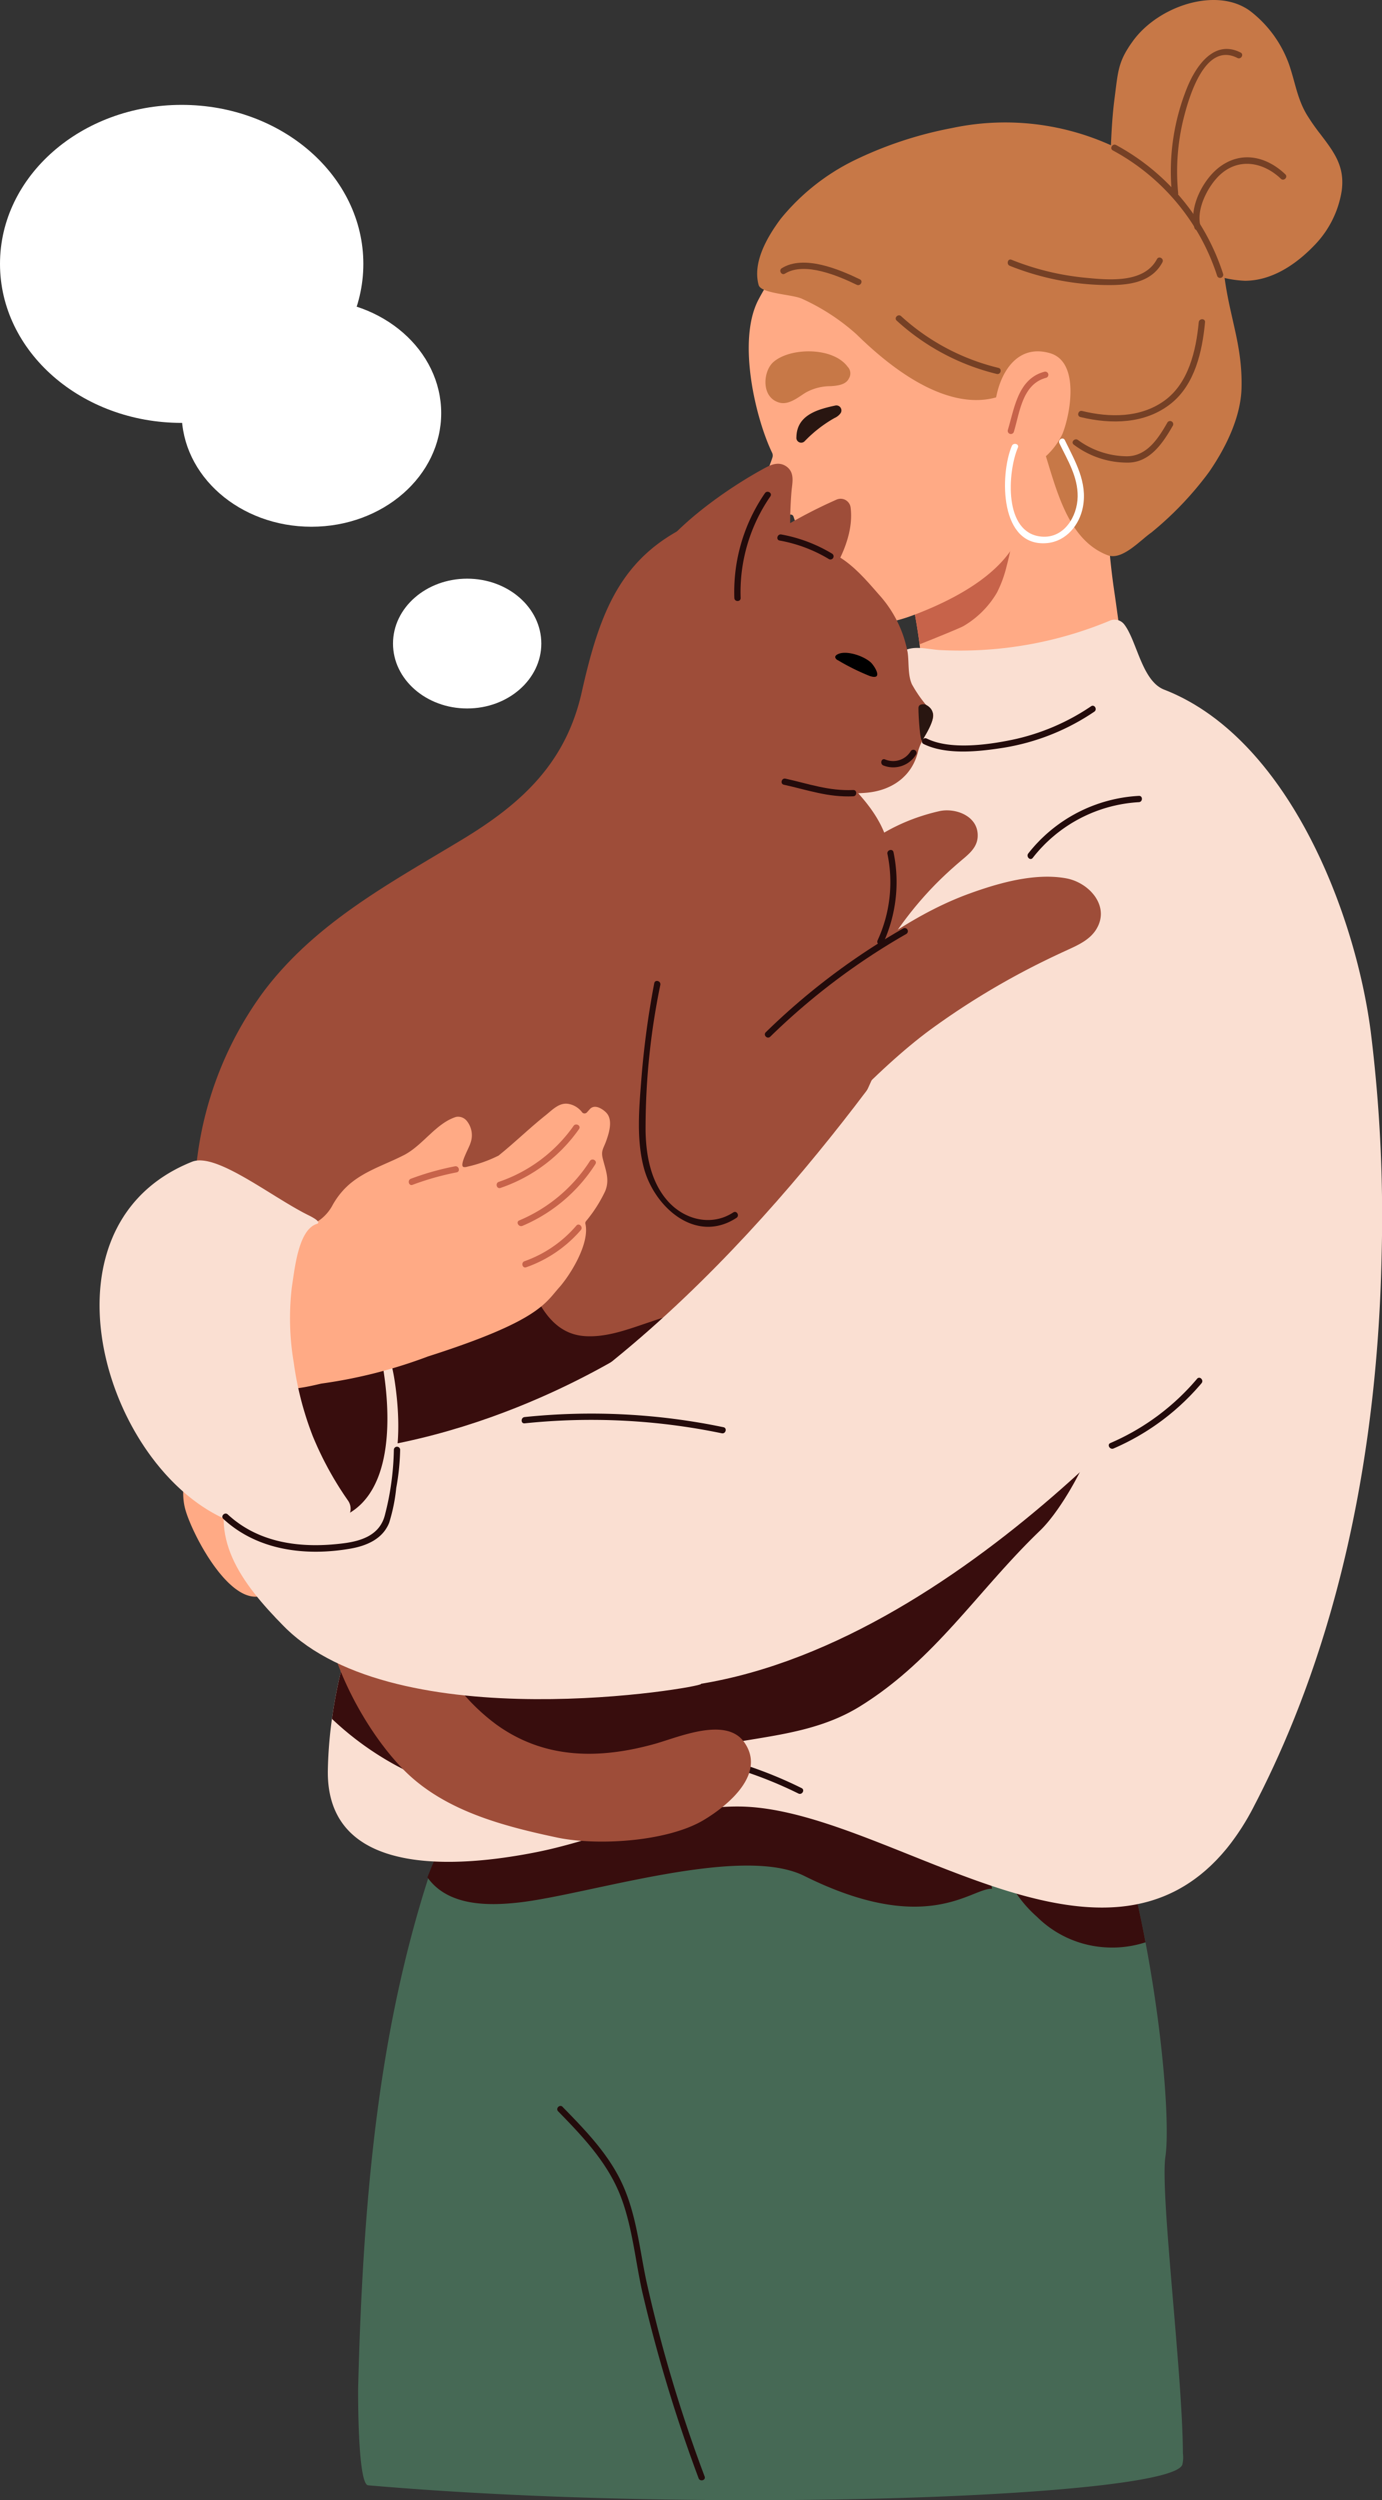 <svg xmlns="http://www.w3.org/2000/svg" width="213" height="385.213" viewBox="0 0 213 385.213">
  <rect x="0" y="0" width="213" height="385.213" fill="#333333" stroke="none"/>
  <g id="グループ_552" data-name="グループ 552" transform="translate(-3174 -10322.877)">
    <g id="グループ_551" data-name="グループ 551">
      <path id="パス_4805" data-name="パス 4805" d="M3206.706,10541.749c-2.839,3.286-5.271,9-4.219,13.41.94,3.937,8.072,17.78,13.506,12.579,2.346-2.246.9-6.325.151-8.905a48.591,48.591,0,0,1-2.324-13.564c0-1.867.4-5.064-1.625-6.105-1.388-.712-2.85.075-4.03,1.1A14.853,14.853,0,0,0,3206.706,10541.749Z" fill="#ffaa85"/>
      <path id="パス_4806" data-name="パス 4806" d="M3298.352,10467.428c11.216-1.173,21.429-6.979,31.883-10.652q8.719-3.064,17.695-5.382c4.438-1.146,9.178-1.875,12.226-5.511a1.515,1.515,0,0,0-.7-2.433,1.757,1.757,0,0,0-1-1.344c-10.386-5.1-11.268-18.313-12.716-28.092-1.718-11.61-1.343-22.419-.847-34.157.674-.689-1.023-2.678-2.1-3.3-7.125-4.112-14.466.493-19.129,5.851-4.993,5.735-13.3,15.685-11.919,20.991,1.993,7.635,3.909,15.347,4.423,23.225.451,6.911.417,12.486-4.874,17.285-4.292,3.893-6.694,8.6-9.83,13.48-.373.581-3.291,5.241-4,8.006C3297.139,10466.667,3297.281,10467.539,3298.352,10467.428Z" fill="#ffaa85"/>
      <path id="パス_4807" data-name="パス 4807" d="M3317.6,10401.145a40.613,40.613,0,0,1,5.192-3.931c1.392-.893,3.611-2.431,5.368-1.895,1.3.4,1.778,1.921,2,3.117.66,3.565-.079,8.2-1.009,11.647a18.277,18.277,0,0,1-1.5,4.107,14.4,14.4,0,0,1-5.141,5.141c-.557.342-6.77,2.833-6.773,2.813a131.554,131.554,0,0,0-3.2-15.708C3314.295,10404.752,3315.779,10402.784,3317.6,10401.145Z" fill="#c7634a"/>
      <path id="パス_4808" data-name="パス 4808" d="M3345.117,10348.116a13.169,13.169,0,0,0,.474,4.864c1.526,4.343,7.022,7.214,10.525,9.872a1.326,1.326,0,0,0,.952.3,16.448,16.448,0,0,0,8.841,2.988c4.2-.032,7.893-2.566,10.7-5.5a15.462,15.462,0,0,0,4.178-8.355c.518-3.775-1.164-5.96-3.329-8.8a31.925,31.925,0,0,1-2.059-2.958c-1.5-2.509-1.81-5.16-2.765-7.837a18.033,18.033,0,0,0-5.949-8.112c-5.15-3.793-14.14-.8-18.066,4.607-2.308,3.179-2.29,4.6-2.843,8.878C3345.323,10341.539,3345.227,10345.062,3345.117,10348.116Z" fill="#c77847"/>
      <path id="パス_4809" data-name="パス 4809" d="M3296.922,10404.168c.466,1.14.859,1.892,1.3,2.881a2.956,2.956,0,0,0,.471-.231,9.4,9.4,0,0,0,3.7-3.7c.3-.621-.335-1.4-.995-1A14.792,14.792,0,0,1,3296.922,10404.168Z" fill="#fff"/>
      <path id="パス_4810" data-name="パス 4810" d="M3230.734,10705.8c51.4,4.483,123.676,1.844,125.493-3.177a5.008,5.008,0,0,0,.088-1.75c-.053-12.367-3.533-40.086-2.694-45.729.938-6.3-1.262-32.206-8.527-54.9a1.046,1.046,0,0,0-1.444-.686c-7.151-2.009-14.627-1.668-22.024-1.351a200.756,200.756,0,0,1-24.132-.329,190.163,190.163,0,0,1-46.511-9.552c-.033-.012-.065-.016-.1-.024-.188-1.1-5.459-2.006-5.719-.719-1.227,6.072-4.114,21.521-4.312,22.1-8.084,23.927-10.861,49.327-11.656,81.226C3229.192,10691.156,3229.1,10705.654,3230.734,10705.8Z" fill="#466955"/>
      <path id="パス_4811" data-name="パス 4811" d="M3316.644,10599.82c2.218,2.288,11.2,14.09,10.173,14.071-3.163-.053-10.008,7.4-28.864-1.983-9.76-4.857-33.111,2.847-43.926,4.091-4.879.561-11.027.548-14.153-3.866q.479-1.211.98-2.448c.232-.57,3.085-16.032,4.312-22.1.26-1.287,5.531-.384,5.719.719.033.009.065.013.1.024a190.163,190.163,0,0,0,46.511,9.552c5.9.457,11.805.6,17.717.515C3315.694,10598.86,3316.174,10599.335,3316.644,10599.82Z" fill="#380d0d"/>
      <path id="パス_4812" data-name="パス 4812" d="M3344.781,10622.936a16.352,16.352,0,0,1-10.979-4.746,19.229,19.229,0,0,1-4.3-5.478c-.6-1.209-1.313-3.062.144-3.943,1.168-.705,2.844-.615,4.152-.585,2.147.052,4.3.142,6.442.217a60.2,60.2,0,0,0,7.211-.062c1.223,4.639,2.252,9.3,3.1,13.8A16.531,16.531,0,0,1,3344.781,10622.936Z" fill="#380d0d"/>
      <path id="パス_4813" data-name="パス 4813" d="M3290.809,10398.2c-.708,1.368-1.184,2.707.252,3.639,1.048.674,3.139.679,4.624.354a.465.465,0,0,1,.6.242c.233.68.441,1.242.64,1.732.466,1.14.859,1.892,1.3,2.881.3.66.612,1.427.99,2.484,1.15,3.207,2.372,6.812,5.594,8.5,3.343,1.752,7.248.684,10.552-.6,5.8-2.256,13.42-6.2,15.8-12.312,2.234-5.723,2.587-12.033,3.927-17.987,1.441-6.4,17.346-17.7,7.444-29.643-4.473-5.39-11.45-6.763-18.135-6.671-15.336.214-27.63,6.967-33.52,18.267-3.3,6.331-.4,18.354,2.154,23.612a1.016,1.016,0,0,1,.01.7A22.957,22.957,0,0,1,3290.809,10398.2Z" fill="#ffaa85"/>
      <path id="パス_4814" data-name="パス 4814" d="M3290.927,10366.794c.371,1.339,5.262,1.424,6.724,2.135a32.909,32.909,0,0,1,8.369,5.469c15.546,15.247,23.248,8.676,23.655,8.894,6.763,3.614,5.091,21.3,15.02,25.125,2.241.864,4.994-2.261,6.772-3.5a51.32,51.32,0,0,0,8.851-9.281c2.539-3.666,4.919-8.413,5.032-12.974.16-6.47-1.736-10.564-2.611-16.965-1.06-7.751-7.426-14.737-13.648-18.423a39.511,39.511,0,0,0-28.433-4.655,59.885,59.885,0,0,0-14.9,4.918,33.7,33.7,0,0,0-11.438,9.061C3292.147,10359.514,3289.978,10363.374,3290.927,10366.794Z" fill="#c77847"/>
      <path id="パス_4815" data-name="パス 4815" d="M3296.747,10390.24c.054-3.349,3.131-4.275,6.012-4.882a.774.774,0,0,1,.833,1.128,2.258,2.258,0,0,1-.979.8,20.121,20.121,0,0,0-4.61,3.588A.743.743,0,0,1,3296.747,10390.24Z" fill="#291611"/>
      <path id="パス_4816" data-name="パス 4816" d="M3332.328,10395.059a11.116,11.116,0,0,0,5.415-5.307c1.269-3.153,2.667-11.09-1.876-12.446-5.6-1.672-8.46,3.985-8.619,9.338C3327.1,10391.6,3327.869,10396.691,3332.328,10395.059Z" fill="#ffaa85"/>
      <path id="パス_4817" data-name="パス 4817" d="M3224.53,10595.576c-.31,16.675,19.993,15.095,32.2,12.663,10.214-2.035,20.71-7.137,31.254-7.021,22.716.249,55.987,30.377,75.334,6.152a37.517,37.517,0,0,0,3.906-6.114c13.532-25.948,19.112-55.782,19.714-84.848a230.688,230.688,0,0,0-1.675-34.588c-2.429-18.636-12.894-45.325-31.832-52.684-3.423-1.33-4.178-7.4-6.113-9.994a1.888,1.888,0,0,0-2.108-.7,60.053,60.053,0,0,1-26.4,4.591c-1.631-.091-4.017-.783-5.534.167-1.35.846-1.657,2.75-2.106,4.092l-3.11,9.3a3.088,3.088,0,0,1-1.67,1.827c-4.614,2.085-19.712,9.705-28.043,13.579-12.358,5.748-12.337,3.425-17.132,19.058-.009.028-.009.054-.016.081a122.693,122.693,0,0,0-6.784,26.081c-2.555,16.719-9.1,32.59-15.293,48.322-5.316,13.5-11.67,27-13.835,41.308A66.536,66.536,0,0,0,3224.53,10595.576Z" fill="#fadfd2"/>
      <path id="パス_4818" data-name="パス 4818" d="M3344.074,10531.507c3.1,6.992-4.983,22.594-9.77,27.191-9.614,9.229-16.191,19.935-27.767,27.091-5.716,3.534-12.055,4.332-18.558,5.415a48.412,48.412,0,0,0-9.464,2.477c-2.928,1.124-5.76,2.487-8.717,3.537a54.872,54.872,0,0,1-9.721,2.3,40.749,40.749,0,0,1-8.177.561c-5.932-.259-11.592-2.382-16.786-5.151a46.938,46.938,0,0,1-9.948-7.214c.039-.287.076-.574.12-.86,2.165-14.312,8.519-27.8,13.835-41.308,6.194-15.732,12.738-31.6,15.293-48.322q.838-5.483,2.111-10.9c8.41,3.246,14.09,10.893,21.508,15.678a99,99,0,0,0,16.849,8.609c5.253,2.1,10.884,4.106,16.521,4.832,7.116.914,14.393.188,21.547.493a64.052,64.052,0,0,1,8.857.877C3340.985,10526.84,3339.982,10522.289,3344.074,10531.507Z" fill="#380d0d"/>
      <g id="グループ_523" data-name="グループ 523">
        <path id="パス_4819" data-name="パス 4819" d="M3297.057,10599.218a63.906,63.906,0,0,0-14.334-5.075c-.609-.138-.351-1.072.258-.936a64.959,64.959,0,0,1,14.565,5.173c.56.277.069,1.114-.489.838Z" fill="#230b0b"/>
      </g>
      <path id="パス_4820" data-name="パス 4820" d="M3303.644,10474.525c3.269.519,4.985-2.381,6.421-4.8a55.073,55.073,0,0,1,7.745-10.217c1.347-1.395,2.77-2.709,4.247-3.964,1.177-1,2.52-2.01,2.625-3.7.2-3.248-3.447-4.547-5.916-3.985-15.685,3.567-21.192,16.945-20.675,19.754C3298.627,10470.516,3300.421,10474.013,3303.644,10474.525Z" fill="#9e4d39"/>
      <path id="パス_4821" data-name="パス 4821" d="M3215.752,10552.739c3.212,4.552,10.545,11.324,16.227,10.553,14.613-1.981,30.511-15.167,38.391-24.365,7.54-8.8,26.119-24.52,31.158-35.046,2.3-4.808,9.806-20.559,9.367-21.05.444-5.288.835-10.877-.061-16.064-.693-4.017.594-8.028.3-12.054-.254-3.491-2.263-6.663-4.518-9.22a23.961,23.961,0,0,0-8.56-6.455c-.581-.236-4.284-2.006-4.138-2.423.137-.387.279.467,0,0-3.071-5.139-12.081-33.569-13.2-33.06-11,5.01-14.272,13.557-17.056,25.959-2.454,10.931-9.252,17.174-18.485,22.75-11.089,6.7-22.5,12.747-30.5,23.325a54.684,54.684,0,0,0-10.245,25.427C3201.9,10518.68,3205.872,10538.732,3215.752,10552.739Z" fill="#9e4d39"/>
      <path id="パス_4822" data-name="パス 4822" d="M3223.849,10569.9c.613,8.706,6.332,19.458,12.231,25.525,6.157,6.333,15.12,8.733,23.73,10.561,6.3,1.337,17.074.635,22.63-2.674,3.787-2.257,9.733-7.168,6.237-12.036-2.827-3.937-10.141-.722-13.7.274-8.532,2.391-16.959,2.41-24.382-2.895a30.53,30.53,0,0,1-11.706-17.719c-1.392-6.085.912-17.876-1.982-23.573-1.054-2.076-3.292-4.089-5.792-3.2a3.917,3.917,0,0,0-2.427,2.761,1.858,1.858,0,0,0-.127.4C3227.092,10554.678,3223.313,10562.272,3223.849,10569.9Z" fill="#9e4d39"/>
      <path id="パス_4823" data-name="パス 4823" d="M3292.577,10408.834a12.523,12.523,0,0,0,2.614,2.213c.883.671,1.783,1.318,2.691,1.954a1.55,1.55,0,0,0,2.732.563c2.507-3.419,5.054-8.117,4.483-12.525a1.553,1.553,0,0,0-2.152-1.187,74.886,74.886,0,0,0-9.011,4.726C3291.532,10406.156,3291.232,10407.016,3292.577,10408.834Z" fill="#9e4d39"/>
      <path id="パス_4824" data-name="パス 4824" d="M3270.014,10429.061a1.313,1.313,0,0,0,.992.982c5.7,1.646,19.962,19.237,21.856,13.621.8-2.381,4.986-.045,6.383.451a20.982,20.982,0,0,0,8.1.92c4.166-.3,7.239-2.624,8.131-6.315.553-2.287,3.068-5.082,2.163-6.213a20.163,20.163,0,0,1-3.1-4.217c-.643-1.461-.426-3.32-.644-4.857a18.175,18.175,0,0,0-4.431-8.943c-2-2.291-4.213-4.9-6.974-6.273-8.094-4.021-19.61-8.277-26.157-1.65-7.064,7.149-9.349,14.463-11.252,24.459C3264.9,10431.941,3269.321,10428.886,3270.014,10429.061Z" fill="#9e4d39"/>
      <path id="パス_4825" data-name="パス 4825" d="M3281.2,10414.709c4.09-1.4,8.275-2.8,12.7-1.285a1.464,1.464,0,0,0,2.04-1.135,1.274,1.274,0,0,0,.313-1.064,61.669,61.669,0,0,1-.261-12.655c.1-1.206.531-2.762-.655-3.72-1.062-.856-2.233-.514-3.273.042-5.243,2.8-12.281,7.71-16.067,12.43-.376.468,3.558,2.7,3.276,4.274C3278.915,10413.589,3279.078,10415.438,3281.2,10414.709Z" fill="#9e4d39"/>
      <path id="パス_4826" data-name="パス 4826" d="M3214.585,10552.337c9.556,14.867,32.11,19.8,46.44,8.212,3.7-2.992,15.332-19.063,18.779-23.271a123.363,123.363,0,0,0,8.609-13.416c1.045-2.29.692-5.772-1.334-6.508-4.587-4.225-14.143,8.1-14.017,7.034,1.152-9.713-.4-24.517-11-28.479-8.511-3.18-18.947-.669-27.387,1.61a43.345,43.345,0,0,0-12.218,5.333c-3.516,2.258-7.14,5.066-8.559,9.151-1.188,3.42-7.409,20.019-6.389,23.7A60.494,60.494,0,0,0,3214.585,10552.337Z" fill="#9e4d39"/>
      <path id="パス_4827" data-name="パス 4827" d="M3212.023,10517.283a22.055,22.055,0,0,0,3.562.039c3.385-.176,6.773-.267,10.159-.444,3.6-.188,7.2-.45,10.8-.641,3-.159,5.97-.553,8.964-.71,2.446-.128,5.069-.192,7.313.862,1.917,2.27,2.965,5.124,4.582,7.766,1.549,2.528,3.606,4.349,6.661,4.581,3.179.241,6.345-.9,9.307-1.9,1.551-.524,3.1-1.07,4.69-1.463a24.086,24.086,0,0,1,5.945-.512c1.282.006,2.566.042,3.848.071a133.931,133.931,0,0,1-8.052,12.347c-3.447,4.208-15.077,20.279-18.779,23.271-14.33,11.584-36.884,6.655-46.44-8.212a60.494,60.494,0,0,1-7.08-16.632C3206.765,10533.035,3209.828,10523.587,3212.023,10517.283Z" fill="#380d0d"/>
      <path id="パス_4828" data-name="パス 4828" d="M3294.151,10384.918c1.481.394,2.98-.924,4.054-1.567a7.849,7.849,0,0,1,3.845-.974c1.069-.073,2.347-.223,2.8-1.216a1.453,1.453,0,0,0-.2-1.765c-2.275-3.112-8.954-3-11.491-.7C3291.585,10380.126,3291.267,10384.152,3294.151,10384.918Z" fill="#c77847"/>
      <path id="パス_4829" data-name="パス 4829" d="M3315.554,10431.976c0-.8,1.072-.563,1.1-.548,1.965,1.041,1.163,2.792-.5,5.534C3315.84,10437.476,3315.549,10433.366,3315.554,10431.976Z" fill="#291611"/>
      <path id="パス_4830" data-name="パス 4830" d="M3302.769,10424.265a.777.777,0,0,0,.387.347,35.019,35.019,0,0,0,4.873,2.412c2.2.741.745-1.548.214-2.051-1.1-1.044-3.881-1.973-5.17-1.272C3302.8,10423.849,3302.662,10424.037,3302.769,10424.265Z"/>
      <path id="パス_4831" data-name="パス 4831" d="M3271.531,10583.142c43.318.42,84.185-48.795,87.983-53.3,3.981-4.723,3.836-2.917,5.232-8.817,6.023-25.469,7.141-79.576-3.583-80.339-13.068-.93-30.775,17.034-37.661,27.27-4.042,6.008-25.118,40.272-54.848,64.416-8.524,6.922-18.419,16.687-18.651,29.113C3249.783,10573.257,3260.52,10583.036,3271.531,10583.142Z" fill="#fadfd2"/>
      <path id="パス_4832" data-name="パス 4832" d="M3217.738,10573.436c17.374,17.6,64.47,9.4,64.3,8.908.783-4.7-3.106-56.547-6.073-54.466-8.193,5.744-31.743,19.55-59.531,19.23-1.951-.022-5.477,1.249-6.559,3.619C3205.829,10559.584,3211.149,10566.764,3217.738,10573.436Z" fill="#fadfd2"/>
      <path id="パス_4833" data-name="パス 4833" d="M3270.085,10497.911c2.879,3.93,7.052,9.7,12.143,10.912,5.329,1.272,7.533.8,10.7-2.891,6.769-7.894,16.284-18.465,24.754-24.618a117.114,117.114,0,0,1,13.745-8.583c2.332-1.245,4.709-2.4,7.116-3.5,1.639-.747,3.4-1.554,4.386-3.119,2.253-3.564-1.026-7.265-4.639-7.913-4.79-.861-10.311.708-14.771,2.318-16.27,5.88-27.467,20.374-43.156,26.935-3.509,1.468-10.541,3.149-9.984,7.954A1.854,1.854,0,0,0,3270.085,10497.911Z" fill="#9e4d39"/>
      <path id="パス_4834" data-name="パス 4834" d="M3211.862,10533.187a33.4,33.4,0,0,0,3.029,11.264c1.75,3.5,2.389,5.689,5.345,8.191s3.213,5.186,6.632,4.623c9.482-1.559,9.062-14.533,7.947-21.713-.818-5.267-3.053-9.94-4.846-14.9-1.579-4.367-4.308-10.229-9.753-9.745-.36.032-.358,1.034-.591,1.211C3210.906,10513.936,3211.1,10526.42,3211.862,10533.187Z" fill="#fadfd2"/>
      <path id="パス_4835" data-name="パス 4835" d="M3221.033,10519.323a14.61,14.61,0,0,1,4.36,5.025c2.055,3.478,5.987,1.743,6.926,5.665,1.778,7.434,4.011,25.738-8.521,27.326-2.816-2.749-3.1-3.448-5.012-7.356a41.64,41.64,0,0,1-3.638-13.779c-.49-4.439-.789-10.886.645-16.254A3.94,3.94,0,0,1,3221.033,10519.323Z" fill="#380d0d"/>
      <path id="パス_4836" data-name="パス 4836" d="M3216.457,10534.56c.061.07,1.88,2.033,1.955,2.1.62.548,4.879-.573,5.124-.607a75.773,75.773,0,0,0,16.42-4.178c17.045-5.445,18.039-8.172,20.224-10.624,1.686-1.892,4.734-6.741,4.047-9.8a.489.489,0,0,1,.081-.408,21.614,21.614,0,0,0,2.968-4.642c.729-1.773.069-3.226-.372-5-.315-1.269.124-1.576.556-2.813.446-1.281,1.062-3.285-.114-4.371-.611-.563-1.716-1.238-2.433-.453l-.461.511a.494.494,0,0,1-.788-.09,3.376,3.376,0,0,0-2.087-1.231c-1.4-.227-2.469.95-3.491,1.765-2.488,1.986-4.768,4.216-7.249,6.21-1.253,1.008,1.411-.784,0,0a20.844,20.844,0,0,1-4.814,1.705,1.094,1.094,0,0,1-.566.054c-.754-.2.87-3.025,1.027-3.623a3.5,3.5,0,0,0-.588-3.539,1.71,1.71,0,0,0-1.617-.557c-3.1.985-5.1,4.376-8.019,5.88-2.962,1.525-6.276,2.485-8.76,4.809a12,12,0,0,0-2.275,2.963,6.736,6.736,0,0,1-3.558,3.1c-2.708.985-6.181,2.38-8.217,2.838C3212.251,10514.835,3211.535,10528.926,3216.457,10534.56Z" fill="#ffaa85"/>
      <path id="パス_4837" data-name="パス 4837" d="M3203.6,10501.875c3.733-1.49,12.282,5.466,18.007,8.271.718.352,1.982,1.069,1.218,1.31-2.8.877-3.381,6.684-3.849,9.782a40.756,40.756,0,0,0,.294,11.553,49.645,49.645,0,0,0,2.942,11.375,51.362,51.362,0,0,0,5.335,9.782l.11.162a2.166,2.166,0,0,1-1.295,3.337,55.148,55.148,0,0,1-8.522,1.212C3193.775,10560.242,3175.4,10513.127,3203.6,10501.875Z" fill="#fadfd2"/>
      <g id="グループ_524" data-name="グループ 524">
        <path id="パス_4838" data-name="パス 4838" d="M3335.222,10381.091c-3.651.975-4.043,5.278-4.96,8.321a.486.486,0,0,1-.936-.258c1.032-3.422,1.576-7.915,5.638-9a.485.485,0,0,1,.258.936Z" fill="#c7634a"/>
      </g>
      <g id="グループ_525" data-name="グループ 525">
        <path id="パス_4839" data-name="パス 4839" d="M3346.01,10345.218a34.66,34.66,0,0,1,16.506,19.872.485.485,0,0,1-.935.258,33.716,33.716,0,0,0-16.061-19.292c-.556-.283-.066-1.121.49-.838Z" fill="#754025"/>
      </g>
      <g id="グループ_526" data-name="グループ 526">
        <path id="パス_4840" data-name="パス 4840" d="M3316.838,10436.671c3.618,1.782,9.4.968,13.188.185a34.162,34.162,0,0,0,12.138-5.161c.52-.35,1.006.491.49.838a34.8,34.8,0,0,1-13.968,5.55c-3.756.594-8.806,1.166-12.337-.573-.561-.275-.069-1.112.489-.838Z" fill="#230b0b"/>
      </g>
      <g id="グループ_527" data-name="グループ 527">
        <path id="パス_4841" data-name="パス 4841" d="M3254.863,10541.21a99.747,99.747,0,0,1,30.64,1.566c.611.127.353,1.062-.258.936a98.9,98.9,0,0,0-30.382-1.532c-.621.064-.616-.905,0-.97Z" fill="#230b0b"/>
      </g>
      <g id="グループ_528" data-name="グループ 528">
        <path id="パス_4842" data-name="パス 4842" d="M3263.243,10496.837a24.361,24.361,0,0,1-12.108,9.073c-.592.2-.846-.734-.258-.937a23.23,23.23,0,0,0,11.528-8.627c.358-.506,1.2-.021.838.49Z" fill="#c7634a"/>
      </g>
      <g id="グループ_529" data-name="グループ 529">
        <path id="パス_4843" data-name="パス 4843" d="M3265.764,10502.243a24.815,24.815,0,0,1-11.242,9.509c-.568.241-1.064-.594-.49-.838a23.97,23.97,0,0,0,10.894-9.16c.337-.523,1.177-.038.838.489Z" fill="#c7634a"/>
      </g>
      <g id="グループ_530" data-name="グループ 530">
        <path id="パス_4844" data-name="パス 4844" d="M3263.519,10512.4a19.738,19.738,0,0,1-8.418,5.733c-.589.21-.843-.727-.257-.935a18.778,18.778,0,0,0,7.988-5.486c.409-.473,1.093.216.687.688Z" fill="#c7634a"/>
      </g>
      <g id="グループ_531" data-name="グループ 531">
        <path id="パス_4845" data-name="パス 4845" d="M3244.378,10503.512a42.228,42.228,0,0,0-6.793,1.918c-.585.221-.838-.718-.258-.936a42.228,42.228,0,0,1,6.793-1.917c.61-.119.871.815.258.935Z" fill="#c7634a"/>
      </g>
      <g id="グループ_532" data-name="グループ 532">
        <path id="パス_4846" data-name="パス 4846" d="M3275.775,10474.622a108.909,108.909,0,0,0-2.276,22.611c.089,3.768.83,7.758,3.4,10.673s6.759,3.973,10.121,1.774c.524-.342,1.011.5.49.838-6.272,4.1-12.691-1.665-14.287-7.735-1.169-4.443-.715-9.26-.363-13.782a135.056,135.056,0,0,1,1.977-14.637c.116-.612,1.051-.354.936.258Z" fill="#230b0b"/>
      </g>
      <g id="グループ_533" data-name="グループ 533">
        <path id="パス_4847" data-name="パス 4847" d="M3292.734,10399.354a25.94,25.94,0,0,0-4.584,15.656c.019.625-.951.624-.971,0a26.818,26.818,0,0,1,4.717-16.146c.35-.513,1.192-.027.838.489Z" fill="#230b0b"/>
      </g>
      <g id="グループ_534" data-name="グループ 534">
        <path id="パス_4848" data-name="パス 4848" d="M3294.418,10405.227a23.1,23.1,0,0,1,7.816,2.949.485.485,0,0,1-.489.838,22.3,22.3,0,0,0-7.585-2.851c-.614-.112-.354-1.047.258-.937Z" fill="#230b0b"/>
      </g>
      <g id="グループ_535" data-name="グループ 535">
        <path id="パス_4849" data-name="パス 4849" d="M3260.71,10647.5c3.467,3.547,7.025,7.2,9.148,11.751,2.188,4.69,2.682,9.914,3.728,14.924a222.731,222.731,0,0,0,9.018,30.274c.213.588-.724.841-.936.258a232.313,232.313,0,0,1-8.687-28.742c-1.061-4.779-1.5-9.786-3.214-14.4-1.972-5.315-5.85-9.4-9.743-13.384-.437-.446.249-1.134.686-.686Z" fill="#230b0b"/>
      </g>
      <g id="グループ_536" data-name="グループ 536">
        <path id="パス_4850" data-name="パス 4850" d="M3332.481,10454.374a23.26,23.26,0,0,1,17.05-8.872c.623-.037.621.934,0,.97a22.339,22.339,0,0,0-16.363,8.588c-.386.491-1.068-.2-.687-.686Z" fill="#230b0b"/>
      </g>
      <g id="グループ_537" data-name="グループ 537">
        <path id="パス_4851" data-name="パス 4851" d="M3235.672,10546.242a36.091,36.091,0,0,1-.6,5.888,27.265,27.265,0,0,1-1.087,5.354c-1,2.531-3.507,3.575-6.02,4.009-6.861,1.181-14.277.286-19.547-4.592-.46-.426.228-1.11.686-.687,4.88,4.517,11.472,5.259,17.826,4.451,2.834-.361,5.614-1.293,6.393-4.357a42.6,42.6,0,0,0,1.38-10.065.486.486,0,0,1,.971,0Z" fill="#230b0b"/>
      </g>
      <g id="グループ_538" data-name="グループ 538">
        <path id="パス_4852" data-name="パス 4852" d="M3359.185,10536a36.84,36.84,0,0,1-13.556,10.052c-.567.245-1.062-.591-.49-.838a36.292,36.292,0,0,0,13.36-9.9c.405-.478,1.088.212.686.686Z" fill="#230b0b"/>
      </g>
      <g id="グループ_539" data-name="グループ 539">
        <path id="パス_4853" data-name="パス 4853" d="M3305.5,10445.57c-3.863.173-7-.971-10.693-1.787-.609-.135-.352-1.071.258-.937,3.584.794,6.665,1.922,10.435,1.753.624-.027.623.942,0,.971Z" fill="#230b0b"/>
      </g>
      <g id="グループ_540" data-name="グループ 540">
        <path id="パス_4854" data-name="パス 4854" d="M3311.712,10454.185a22.541,22.541,0,0,1-1.614,14.064c-.258.567-1.095.075-.838-.49a21.393,21.393,0,0,0,1.516-13.315c-.123-.61.812-.871.936-.259Z" fill="#230b0b"/>
      </g>
      <g id="グループ_541" data-name="グループ 541">
        <path id="パス_4855" data-name="パス 4855" d="M3313.706,10466.764a103.6,103.6,0,0,0-20.994,15.844c-.447.436-1.134-.249-.686-.687a104.608,104.608,0,0,1,21.19-16,.486.486,0,0,1,.49.838Z" fill="#230b0b"/>
      </g>
      <g id="グループ_542" data-name="グループ 542">
        <path id="パス_4856" data-name="パス 4856" d="M3359.726,10372.524c-.422,4.471-1.547,9.562-5.224,12.51-3.974,3.187-9.241,3.249-13.982,2.1-.606-.146-.349-1.082.258-.935,4.254,1.03,8.961,1.083,12.667-1.574,3.756-2.692,4.9-7.757,5.311-12.1.058-.616,1.029-.623.97,0Z" fill="#754025"/>
      </g>
      <g id="グループ_543" data-name="グループ 543">
        <path id="パス_4857" data-name="パス 4857" d="M3354.769,10388.453c-1.491,2.6-3.445,5.591-6.766,5.7a13.67,13.67,0,0,1-8.526-2.781c-.482-.4.208-1.08.686-.687a12.953,12.953,0,0,0,7.3,2.489c3.241.117,5.031-2.7,6.469-5.208a.486.486,0,0,1,.838.49Z" fill="#754025"/>
      </g>
      <g id="グループ_544" data-name="グループ 544">
        <path id="パス_4858" data-name="パス 4858" d="M3358.088,10357.987c-.886-3.242,1.381-7.547,3.943-9.43,3.379-2.482,7.215-1.545,10.07,1.177.453.432-.234,1.116-.686.686-2.77-2.639-6.682-3.314-9.6-.4-1.734,1.73-3.483,5.164-2.788,7.71a.485.485,0,0,1-.935.259Z" fill="#754025"/>
      </g>
      <g id="グループ_545" data-name="グループ 545">
        <path id="パス_4859" data-name="パス 4859" d="M3354.615,10352.636a34.437,34.437,0,0,1,2.386-16.346c1.359-3.286,4.148-7.378,8.206-5.318.557.283.066,1.121-.49.838-5.023-2.55-7.469,6.034-8.3,9.326a34.01,34.01,0,0,0-.83,11.5c.056.622-.914.618-.971,0Z" fill="#754025"/>
      </g>
      <g id="グループ_546" data-name="グループ 546">
        <path id="パス_4860" data-name="パス 4860" d="M3312.883,10371.591a34.119,34.119,0,0,0,15,7.966c.606.148.349,1.084-.258.937a35.169,35.169,0,0,1-15.424-8.216c-.463-.421.225-1.106.686-.687Z" fill="#754025"/>
      </g>
      <g id="グループ_547" data-name="グループ 547">
        <path id="パス_4861" data-name="パス 4861" d="M3353.159,10363.287c-1.868,3.5-6.065,3.6-9.587,3.49a41.415,41.415,0,0,1-13.933-2.943c-.574-.227-.324-1.165.258-.936a40.893,40.893,0,0,0,11.1,2.744c3.671.356,9.274.994,11.322-2.846.294-.551,1.132-.062.838.49Z" fill="#754025"/>
      </g>
      <g id="グループ_548" data-name="グループ 548">
        <path id="パス_4862" data-name="パス 4862" d="M3294.491,10364.2c3.4-2.115,8.837.164,12.043,1.72.562.273.07,1.11-.49.838-2.853-1.384-8.042-3.6-11.064-1.72-.532.331-1.019-.508-.489-.838Z" fill="#754025"/>
      </g>
      <g id="グループ_549" data-name="グループ 549">
        <path id="パス_4863" data-name="パス 4863" d="M3315.206,10439.1a4.125,4.125,0,0,1-5.058,1.72c-.569-.234-.32-1.174.258-.936a3.171,3.171,0,0,0,3.962-1.273.486.486,0,0,1,.838.489Z" fill="#230b0b"/>
      </g>
      <g id="グループ_550" data-name="グループ 550">
        <path id="パス_4864" data-name="パス 4864" d="M3330.877,10391.844c-1.594,3.8-2.215,13.175,3.633,13.712,3.458.318,5.538-3.074,5.583-6.167.044-3.044-1.53-5.559-2.812-8.208-.271-.559.565-1.052.838-.488,1.6,3.3,3.5,6.461,2.79,10.275-.516,2.774-2.561,5.3-5.5,5.584-7.345.705-7.344-10.477-5.462-14.966.237-.567,1.177-.318.935.258Z" fill="#fff"/>
      </g>
    </g>
    <ellipse id="楕円形_110" data-name="楕円形 110" cx="11.429" cy="10" rx="11.429" ry="10" transform="translate(3234.572 10412.035)" fill="#fff"/>
    <ellipse id="楕円形_111" data-name="楕円形 111" cx="20" cy="17.5" rx="20" ry="17.5" transform="translate(3202 10369.035)" fill="#fff"/>
    <ellipse id="楕円形_112" data-name="楕円形 112" cx="28" cy="24.5" rx="28" ry="24.5" transform="translate(3174 10339.035)" fill="#fff"/>
  </g>
</svg>
